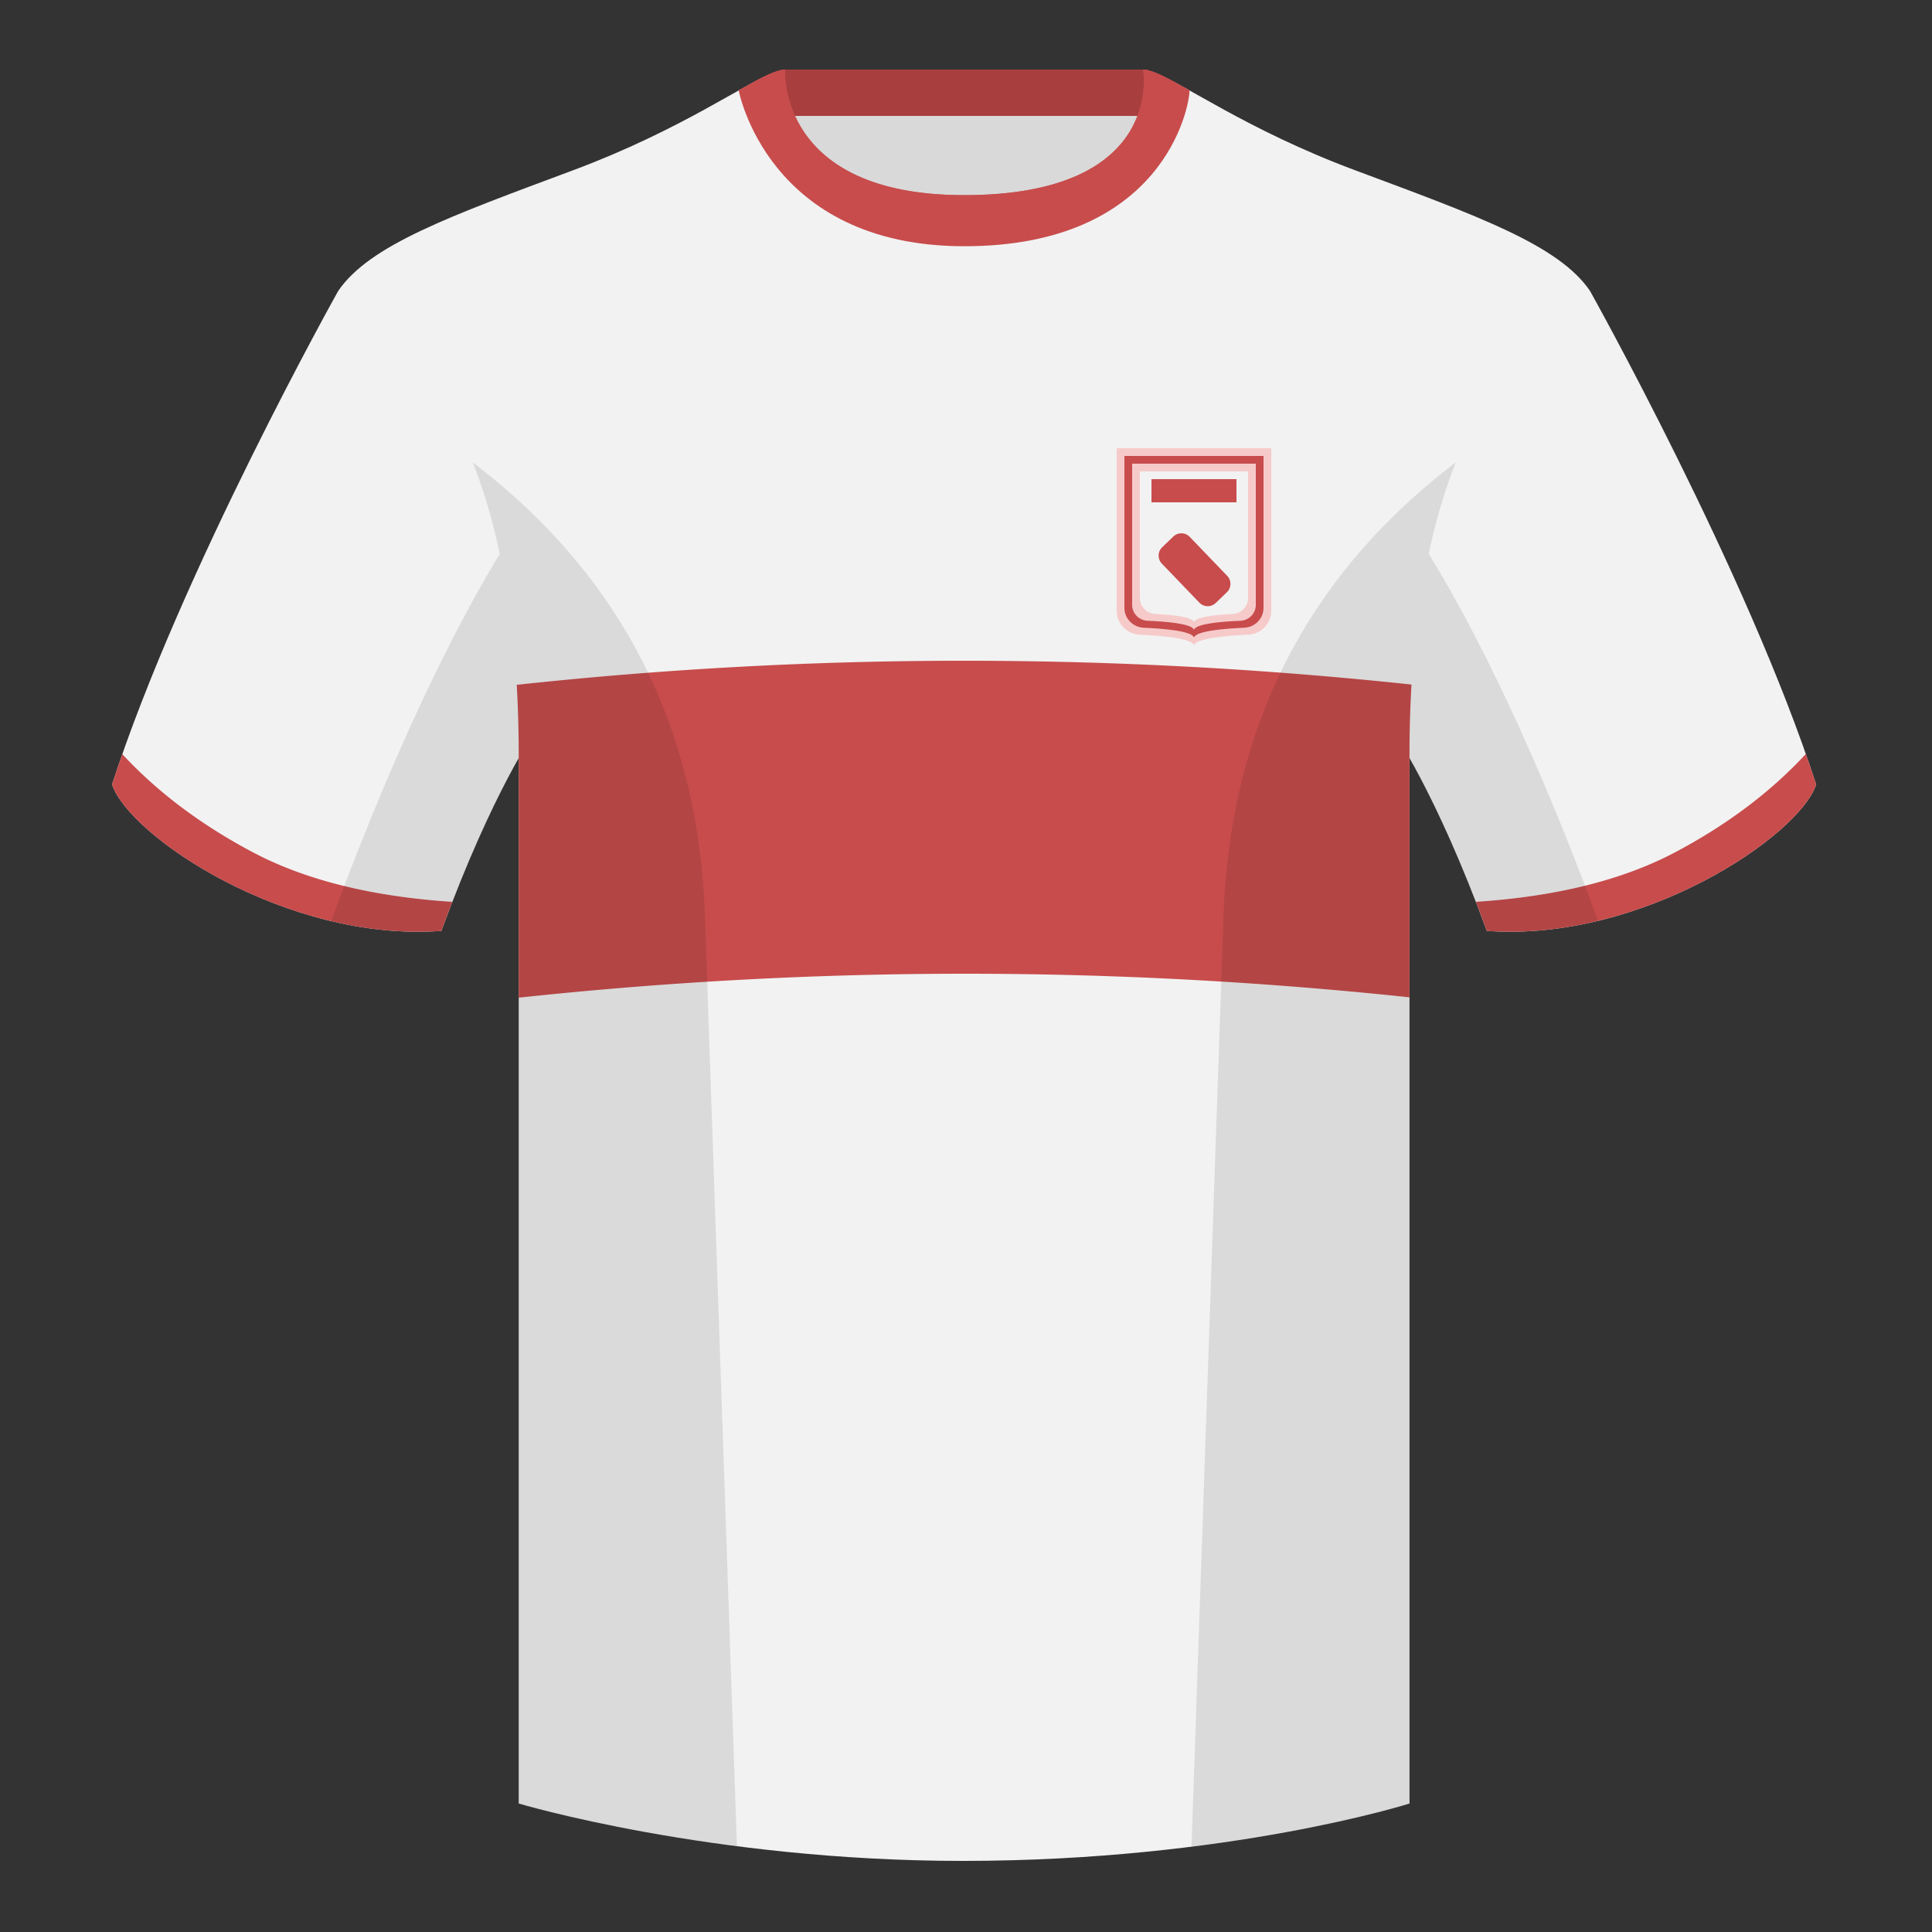 <?xml version="1.0" encoding="utf-8"?><svg width="500" height="500" viewBox="0 0 500 500" fill="none" xmlns="http://www.w3.org/2000/svg"><rect x="0" y="0" width="500" height="500" fill="#333333" stroke="none"/><path fill-rule="evenodd" clip-rule="evenodd" d="M203.003 109.223h93.644V21.928h-93.644v87.295z" fill="#D9D9D9"/><path fill-rule="evenodd" clip-rule="evenodd" d="M203 30h94V18h-94v12z" fill="#A93E3E"/><path fill-rule="evenodd" clip-rule="evenodd" d="M87.547 75.258S46.785 148.058 29 203.028c4.445 13.375 45.208 40.86 85.232 37.885 13.34-36.4 24.46-52 24.46-52s2.963-95.085-51.145-113.655zm323.926 0s40.763 72.8 58.547 127.77c-4.445 13.375-45.207 40.86-85.232 37.885-13.34-36.4-24.46-52-24.46-52s-2.963-95.085 51.145-113.655z" fill="#F2F2F2"/><path fill-rule="evenodd" clip-rule="evenodd" d="M249.514 57.706c-50.082 0-47.798-39.47-48.743-39.14-7.516 2.618-24.133 14.936-52.438 25.494-31.873 11.886-52.626 19.316-60.783 31.2 11.115 8.915 46.694 28.971 46.694 120.346v271.14s49.658 14.855 114.885 14.855c68.93 0 115.649-14.855 115.649-14.855v-271.14c0-91.375 35.579-111.43 46.699-120.346-8.156-11.885-28.909-19.315-60.782-31.2-28.36-10.576-44.982-22.919-52.478-25.508-.928-.32 4.177 39.153-48.703 39.153z" fill="#F2F2F2"/><path fill-rule="evenodd" clip-rule="evenodd" d="M249.593 171c38.564 0 77.131 2.054 115.702 6.161a312.99 312.99 0 00-.517 16.948l-.003 1.493v62.504c-38.387-4.071-76.703-6.106-114.95-6.106-38.53 0-77.057 2.066-115.584 6.197l.001-62.595c0-6.474-.179-12.59-.515-18.37A1078.083 1078.083 0 01249.593 171zm217.757 24.13a337.992 337.992 0 012.668 7.899c-4.445 13.375-45.208 40.86-85.232 37.885a423.236 423.236 0 00-2.836-7.519c20.795-1.358 37.993-5.637 51.595-12.837 13.428-7.109 24.696-15.585 33.805-25.428zm-435.695.04c9.103 9.827 20.36 18.291 33.772 25.391 13.611 7.206 30.824 11.486 51.639 12.841a423.042 423.042 0 00-2.834 7.516c-40.024 2.975-80.787-24.51-85.232-37.885a339.518 339.518 0 012.655-7.863zM195.09 21.211c3.689-1.982 6.365-3.181 8.086-3.181 0 0-2.185 32.495 46.335 32.495 52.217 0 46.335-32.495 46.335-32.495 1.785 0 4.598 1.29 8.505 3.405-7.175 24.48-25.349 36.721-54.523 36.721-29.264 0-47.51-12.315-54.738-36.945z" fill="#C84C4C"/><path fill-rule="evenodd" clip-rule="evenodd" d="M307.852 23.345C302.08 20.105 298.124 18 295.844 18c0 0 5.882 32.495-46.335 32.495-48.521 0-46.336-32.495-46.336-32.495-2.279 0-6.235 2.105-12.002 5.345 0 0 7.368 40.38 58.403 40.38 51.478 0 58.278-35.895 58.278-40.38z" fill="#C84C4C"/><path fill-rule="evenodd" clip-rule="evenodd" d="M413.584 238.323c-9.287 2.238-19.064 3.316-28.798 2.592-8.197-22.369-15.557-36.883-20.012-44.748v270.577s-21.102 6.71-55.867 11.111l-.544-.06c1.881-54.795 5.722-166.47 8.277-240.705 2.055-59.755 31.084-95.29 60.099-117.44-2.676 6.781-5.072 14.606-7 23.667 7.354 11.852 24.436 42.069 43.831 94.964l.014.042zM190.717 477.795c-34.248-4.401-56.477-11.051-56.477-11.051V196.172c-4.456 7.867-11.813 22.379-20.009 44.743-9.633.716-19.31-.332-28.511-2.524.005-.032.012-.064.02-.096 19.377-52.848 36.305-83.066 43.61-94.944-1.929-9.075-4.328-16.912-7.007-23.701 29.015 22.15 58.044 57.685 60.099 117.44 2.555 74.235 6.396 185.91 8.277 240.705h-.002z" fill="#000" fill-opacity=".1"/><path d="M289 116h40v42.113c0 3.314-2.686 6.002-5.996 6.148-5.682.251-13.433.925-14.004 2.739-.571-1.814-8.322-2.488-14.004-2.739-3.31-.146-5.996-2.834-5.996-6.148V116z" fill="#F7CACA"/><path d="M291 118h36v39.34c0 2.761-2.236 5.003-4.995 5.119-5.141.216-12.477.825-13.005 2.541-.528-1.716-7.864-2.325-13.005-2.541-2.759-.116-4.995-2.358-4.995-5.119V118z" fill="#C84C4C"/><path d="M293 120h32v36.566c0 2.209-1.788 4.003-3.995 4.091-4.58.18-11.52.721-12.005 2.343-.485-1.622-7.425-2.163-12.005-2.343-2.207-.088-3.995-1.882-3.995-4.091V120z" fill="#F7CACA"/><path d="M295 122h28v32.792c0 2.21-1.789 4.003-3.995 4.104-3.993.184-9.598.693-10.005 2.104-.407-1.411-6.012-1.92-10.005-2.104-2.206-.101-3.995-1.894-3.995-4.104V122z" fill="#F2F2F2"/><path fill="#C84C4C" d="M298 124h22v6h-22zm2.689 21.869a3 3 0 01.083-4.242l2.884-2.772a3 3 0 014.242.083l9.703 10.092a3 3 0 01-.084 4.242l-2.883 2.772a3 3 0 01-4.242-.083l-9.703-10.092z"/></svg>